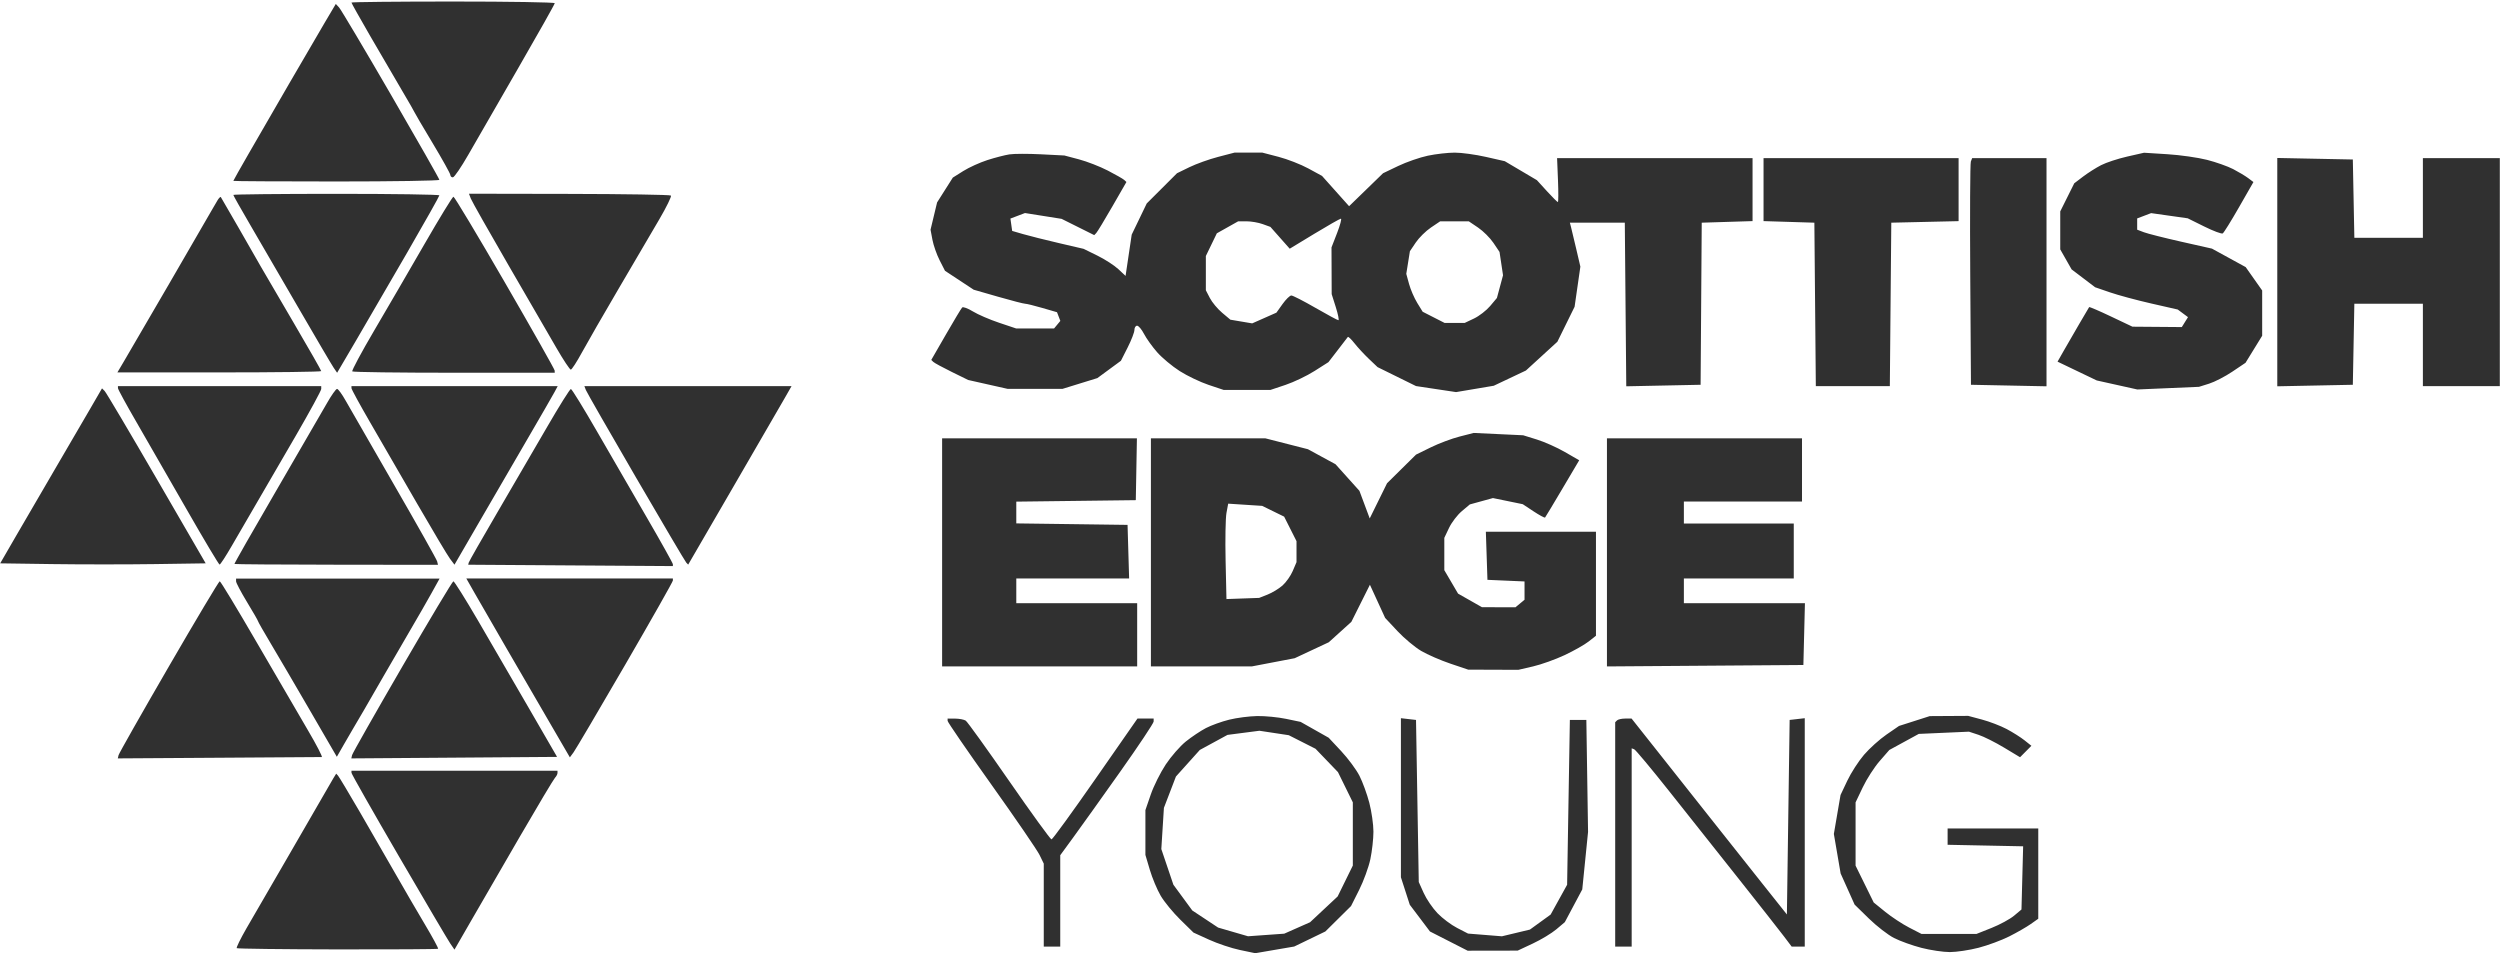 <svg width="910" height="347" viewBox="0 0 910 347" fill="none" xmlns="http://www.w3.org/2000/svg">
<path fill-rule="evenodd" clip-rule="evenodd" d="M127.93 0.937C127.93 1.145 131.021 6.658 134.798 13.187C138.575 19.715 143.75 28.582 146.298 32.89C148.846 37.198 150.93 40.829 150.93 40.959C150.93 41.09 153.855 46.066 157.43 52.019C161.005 57.971 163.93 63.228 163.93 63.699C163.93 64.171 164.341 64.557 164.842 64.557C165.344 64.557 167.879 60.845 170.475 56.307C173.071 51.769 181.211 37.642 188.563 24.912C195.915 12.182 201.93 1.495 201.93 1.162C201.93 0.829 185.28 0.557 164.93 0.557C144.58 0.557 127.93 0.728 127.93 0.937ZM118.2 8.245C115.982 11.992 110.125 22.032 105.186 30.557C100.246 39.082 93.668 50.46 90.568 55.842C87.467 61.224 84.93 65.724 84.93 65.842C84.93 65.96 101.805 66.057 122.43 66.057C143.055 66.057 159.93 65.786 159.93 65.456C159.93 65.125 151.993 51.175 142.291 34.456C132.59 17.736 124.109 3.467 123.444 2.745L122.234 1.433L118.2 8.245ZM367.43 56.194C365.78 56.447 362.18 57.377 359.43 58.261C356.68 59.145 352.72 60.943 350.63 62.256L346.83 64.645L343.965 69.163L341.1 73.681L339.909 78.646L338.718 83.611L339.407 87.288C339.787 89.31 340.97 92.675 342.036 94.765L343.976 98.567L349.203 102.013L354.43 105.458L363.292 108.008C368.166 109.41 372.597 110.557 373.138 110.557C373.679 110.557 376.514 111.252 379.436 112.102L384.75 113.647L385.357 115.229L385.965 116.81L384.825 118.184L383.685 119.557H376.776H369.867L363.648 117.472C360.228 116.325 355.944 114.474 354.127 113.358C352.311 112.242 350.557 111.597 350.229 111.925C349.901 112.252 347.238 116.681 344.309 121.766L338.985 131.012L339.708 131.72C340.105 132.11 343.13 133.754 346.43 135.374L352.43 138.32L359.627 139.939L366.825 141.557H376.772H386.719L393.079 139.593L399.439 137.628L403.728 134.474L408.016 131.321L410.473 126.472C411.824 123.805 412.93 120.934 412.93 120.09C412.93 119.247 413.368 118.557 413.904 118.557C414.44 118.557 415.574 119.901 416.423 121.544C417.272 123.186 419.421 126.188 421.199 128.214C422.976 130.24 426.68 133.329 429.43 135.079C432.18 136.829 436.905 139.088 439.93 140.099L445.43 141.937H453.93H462.43L467.93 140.099C470.955 139.088 475.707 136.812 478.49 135.043L483.549 131.825L486.933 127.441C488.793 125.03 490.448 122.876 490.609 122.654C490.77 122.433 491.864 123.475 493.039 124.969C494.215 126.464 496.584 129.024 498.304 130.658L501.43 133.629L508.43 137.08L515.43 140.53L522.721 141.627L530.012 142.724L536.874 141.566L543.735 140.409L549.583 137.641L555.43 134.874L561.156 129.637L566.882 124.4L570.017 118.032L573.152 111.664L574.203 104.36L575.254 97.057L573.737 90.557C572.903 86.982 572.042 83.382 571.825 82.557L571.43 81.057H581.43H591.43L591.695 110.835L591.96 140.613L605.49 140.335L619.02 140.057L619.225 110.557L619.43 81.057L628.68 80.769L637.93 80.482V69.019V57.557H602.354H566.778L567.104 65.559C567.283 69.961 567.266 73.561 567.066 73.559C566.866 73.558 565.066 71.762 563.066 69.569L559.43 65.581L553.587 62.128L547.743 58.675L540.889 57.116C537.12 56.259 532.009 55.557 529.532 55.557C527.055 55.557 522.644 56.059 519.729 56.673C516.815 57.287 511.955 58.974 508.93 60.423L503.43 63.057L497.25 69.057L491.07 75.057L486.142 69.543L481.214 64.029L476.247 61.326C473.515 59.839 468.632 57.933 465.395 57.09L459.51 55.557H454.43H449.35L443.4 57.107C440.127 57.959 435.42 59.647 432.94 60.857L428.43 63.057L422.921 68.557L417.412 74.057L414.676 79.734L411.939 85.412L410.823 92.921L409.706 100.43L407.068 97.96C405.617 96.602 402.18 94.385 399.43 93.034L394.43 90.578L385.43 88.482C380.48 87.329 374.63 85.862 372.43 85.221L368.43 84.057L368.111 81.809L367.791 79.56L370.442 78.552L373.093 77.545L379.761 78.604L386.43 79.664L392.367 82.624L398.303 85.584L399.037 84.82C399.441 84.401 402.077 80.049 404.895 75.151L410.019 66.246L409.224 65.507C408.787 65.1 406.092 63.561 403.235 62.086C400.378 60.612 395.653 58.774 392.735 58.002L387.43 56.598L378.93 56.166C374.255 55.927 369.08 55.94 367.43 56.194ZM774.299 56.99C770.926 57.756 766.651 59.164 764.799 60.118C762.946 61.073 759.989 62.948 758.229 64.287L755.028 66.72L752.479 71.835L749.93 76.95V83.867V90.785L751.997 94.421L754.064 98.057L758.348 101.31L762.633 104.563L768.039 106.422C771.012 107.445 777.777 109.269 783.073 110.476L792.701 112.669L794.565 114.054L796.43 115.44L795.305 117.248L794.179 119.057L785.194 118.984L776.209 118.911L768.423 115.214C764.141 113.18 760.553 111.638 760.451 111.787C760.348 111.935 758.687 114.757 756.761 118.057C754.834 121.357 752.287 125.764 751.102 127.85L748.947 131.643L756.087 135.065L763.227 138.487L770.608 140.129L777.989 141.771L789.21 141.288L800.43 140.806L804.107 139.654C806.13 139.021 809.942 137.053 812.578 135.28L817.372 132.057L820.401 127.137L823.43 122.216V113.977V105.737L820.43 101.48L817.43 97.223L811.288 93.86L805.146 90.496L793.987 87.982C787.849 86.6 781.725 85.049 780.379 84.537L777.93 83.607V81.557V79.507L780.47 78.542L783.009 77.576L789.664 78.519L796.32 79.461L802.331 82.441C805.637 84.08 808.671 85.217 809.072 84.969C809.474 84.721 812.152 80.411 815.025 75.391L820.249 66.263L818.339 64.832C817.289 64.045 814.828 62.57 812.87 61.555C810.912 60.541 806.637 59.026 803.37 58.189C800.103 57.352 793.605 56.427 788.93 56.133L780.43 55.597L774.299 56.99ZM641.93 69.019V80.482L651.18 80.769L660.43 81.057L660.695 110.807L660.96 140.557H674.43H687.9L688.165 110.807L688.43 81.057L700.68 80.776L712.93 80.495V69.026V57.557H677.43H641.93V69.019ZM717.387 58.809C717.123 59.497 717.024 78.06 717.168 100.059L717.43 140.057L731.18 140.335L744.93 140.613V99.085V57.557H731.399H717.867L717.387 58.809ZM828.93 99.057V140.613L842.68 140.335L856.43 140.057L856.707 125.307L856.983 110.557H869.457H881.93V125.557V140.557H895.93H909.93V99.057V57.557H895.93H881.93V72.057V86.557H869.457H856.985L856.707 72.307L856.43 58.057L842.68 57.779L828.93 57.501V99.057ZM84.93 70.952C84.93 71.169 87.787 76.231 91.279 82.202C94.77 88.172 102.711 101.832 108.926 112.557C115.14 123.282 120.783 132.874 121.467 133.873L122.71 135.688L129.648 123.873C133.464 117.374 141.838 102.969 148.258 91.861C154.678 80.753 159.93 71.415 159.93 71.111C159.93 70.806 143.055 70.557 122.43 70.557C101.805 70.557 84.93 70.735 84.93 70.952ZM171.378 72.282C171.752 73.256 177.926 84.178 185.099 96.554C192.273 108.931 200.162 122.545 202.631 126.807C205.1 131.069 207.415 134.552 207.775 134.545C208.135 134.539 209.957 131.726 211.824 128.295C213.691 124.864 219.708 114.407 225.195 105.057C230.682 95.707 237.326 84.379 239.96 79.883C242.593 75.387 244.51 71.47 244.219 71.179C243.928 70.888 227.267 70.619 207.194 70.581L170.699 70.512L171.378 72.282ZM79.285 72.74C78.821 73.465 77.946 74.957 77.342 76.057C76.738 77.157 69.703 89.307 61.707 103.057C53.712 116.807 46.172 129.745 44.952 131.807L42.732 135.557H79.831C100.236 135.557 116.93 135.344 116.93 135.084C116.93 134.824 112.372 126.836 106.8 117.334C101.229 107.832 95.897 98.707 94.952 97.057C94.006 95.407 90.398 89.107 86.933 83.057C83.468 77.007 80.52 71.915 80.382 71.74C80.244 71.566 79.75 72.016 79.285 72.74ZM154.509 88.849C149.053 98.313 140.799 112.503 136.168 120.382C131.536 128.261 127.965 134.926 128.232 135.192C128.498 135.459 145.189 135.678 165.323 135.679L201.93 135.681L201.895 134.869C201.876 134.422 193.72 119.995 183.769 102.807C173.819 85.62 165.398 71.576 165.054 71.599C164.711 71.622 159.966 79.384 154.509 88.849ZM486.703 84.807L484.667 90.057L484.699 98.557L484.73 107.057L486.232 111.807C487.058 114.42 487.485 116.557 487.18 116.557C486.876 116.557 483.116 114.532 478.825 112.057C474.534 109.582 470.583 107.557 470.045 107.557C469.507 107.557 468.065 108.964 466.84 110.683L464.614 113.809L460.205 115.76L455.796 117.71L451.828 117.04L447.861 116.369L444.859 113.844C443.209 112.455 441.199 110.045 440.394 108.488L438.93 105.656V99.422V93.188L440.93 89.057L442.93 84.925L446.816 82.741L450.702 80.557H453.751C455.428 80.557 458.067 81.014 459.615 81.573L462.43 82.589L465.945 86.559L469.46 90.529L478.445 85.08C483.387 82.083 487.724 79.615 488.084 79.594C488.444 79.574 487.822 81.92 486.703 84.807ZM538.008 82.831C539.864 84.081 542.383 86.589 543.606 88.404L545.829 91.704L546.466 95.951L547.103 100.199L545.99 104.333L544.877 108.466L542.415 111.392C541.061 113.001 538.418 115.047 536.54 115.938L533.128 117.557H529.489H525.85L521.851 115.517L517.852 113.476L515.879 110.267C514.793 108.501 513.451 105.398 512.896 103.369L511.886 99.682L512.545 95.565L513.203 91.447L515.34 88.276C516.516 86.532 518.996 84.081 520.852 82.831L524.226 80.557H529.43H534.634L538.008 82.831ZM42.94 141.307C42.946 141.72 45.984 147.29 49.69 153.686C53.397 160.082 61.605 174.356 67.93 185.406C74.255 196.456 79.655 205.502 79.93 205.508C80.205 205.514 82.177 202.49 84.313 198.788C86.448 195.086 90.562 188.007 93.454 183.057C96.347 178.107 102.812 166.984 107.822 158.339C112.831 149.694 116.93 142.156 116.93 141.589V140.557H79.93H42.93L42.94 141.307ZM127.94 141.307C127.946 141.72 130.984 147.29 134.69 153.685C138.397 160.08 146.105 173.405 151.82 183.295C157.534 193.185 162.934 202.237 163.82 203.41L165.43 205.545L174.848 189.301C180.028 180.367 187.962 166.716 192.478 158.965C196.995 151.215 201.21 143.902 201.845 142.715L203 140.557H165.465H127.93L127.94 141.307ZM213.256 141.963C213.553 142.737 221.739 157.024 231.448 173.713C241.157 190.402 249.415 204.387 249.798 204.79L250.496 205.523L266.88 177.29C275.892 161.762 284.357 147.144 285.692 144.807L288.12 140.557H250.418H212.716L213.256 141.963ZM32.875 148.709C30.533 152.75 24.798 162.582 20.13 170.557C15.462 178.532 9.039 189.557 5.856 195.057L0.07 205.057L19.066 205.329C29.514 205.478 46.344 205.478 56.466 205.329L74.87 205.057L56.966 174.173C47.119 157.187 38.628 142.855 38.097 142.324L37.133 141.36L32.875 148.709ZM118.979 146.807C117.347 149.694 109.064 163.982 100.573 178.557C92.082 193.132 85.228 205.159 85.342 205.284C85.456 205.408 102.173 205.53 122.49 205.555L159.43 205.599L159.117 204.328C158.944 203.629 151.913 191.132 143.492 176.557C135.07 161.982 127.111 148.148 125.805 145.815C124.499 143.481 123.096 141.569 122.689 141.565C122.281 141.56 120.612 143.92 118.979 146.807ZM199.213 155.307C194.831 162.87 186.641 176.932 181.014 186.557C175.386 196.182 170.702 204.394 170.606 204.807L170.43 205.557L207.68 205.807L244.93 206.057V205.383C244.93 205.013 240.662 197.363 235.445 188.383C230.229 179.404 222.016 165.212 217.195 156.847C212.374 148.481 208.149 141.619 207.805 141.597C207.461 141.575 203.594 147.745 199.213 155.307ZM531.278 158.909C528.444 159.634 523.719 161.409 520.778 162.855L515.43 165.483L510.158 170.691L504.887 175.9L501.733 182.306L498.579 188.713L496.704 183.687L494.829 178.661L490.478 173.821L486.127 168.982L481.103 166.248L476.079 163.513L468.345 161.535L460.61 159.557H439.77H418.93V201.057V242.557H437.342H455.754L463.509 241.073L471.263 239.59L477.47 236.685L483.677 233.781L487.783 230.07L491.89 226.36L495.269 219.606L498.649 212.851L501.418 218.884L504.188 224.918L508.665 229.705C511.128 232.337 515.024 235.594 517.324 236.942C519.624 238.29 524.414 240.373 527.968 241.572L534.43 243.75L543.557 243.783L552.684 243.816L558.057 242.569C561.012 241.883 566.162 240.04 569.502 238.473C572.842 236.907 576.779 234.677 578.252 233.518L580.93 231.412V212.484V193.557H560.891H540.852L541.141 202.307L541.43 211.057L548.18 211.353L554.93 211.648V214.98V218.312L553.276 219.685L551.623 221.057L545.526 221.037L539.43 221.018L535.082 218.548L530.734 216.078L528.232 211.809L525.73 207.54V201.66V195.781L527.449 192.157C528.395 190.164 530.486 187.426 532.095 186.072L535.021 183.61L539.225 182.453L543.43 181.296L548.857 182.411L554.284 183.526L558.199 186.116C560.352 187.541 562.244 188.561 562.404 188.382C562.563 188.203 565.424 183.441 568.762 177.799L574.83 167.54L569.63 164.539C566.77 162.888 562.18 160.84 559.43 159.988L554.43 158.439L545.43 158.015L536.43 157.592L531.278 158.909ZM342.93 201.057V242.557H378.43H413.93V231.057V219.557H391.93H369.93V215.057V210.557H390.466H411.002L410.716 200.807L410.43 191.057L390.18 190.786L369.93 190.516V186.556V182.596L391.68 182.327L413.43 182.057L413.633 170.807L413.836 159.557H378.383H342.93V201.057ZM584.93 201.07V242.582L620.68 242.32L656.43 242.057L656.713 230.807L656.996 219.557H634.963H612.93V215.057V210.557H632.93H652.93V200.557V190.557H632.93H612.93V186.557V182.557H634.43H655.93V171.057V159.557H620.43H584.93V201.07ZM463.43 186.096L467.43 188.057L469.68 192.519L471.93 196.981V200.801V204.621L470.559 207.839C469.805 209.609 468.117 211.997 466.809 213.145C465.5 214.294 463.057 215.774 461.378 216.434L458.326 217.636L452.378 217.846L446.43 218.057L446.118 204.057C445.947 196.357 446.089 188.544 446.435 186.695L447.063 183.332L453.246 183.734L459.43 184.135L463.43 186.096ZM85.93 211.602C85.93 212.147 87.73 215.556 89.93 219.177C92.13 222.799 93.93 225.927 93.93 226.13C93.93 226.333 96.021 230 98.577 234.278C101.133 238.557 107.586 249.576 112.917 258.765L122.609 275.473L125.014 271.265C126.337 268.951 127.871 266.307 128.424 265.39C128.978 264.473 130.826 261.323 132.533 258.39C134.24 255.457 137.44 249.907 139.645 246.057C141.85 242.207 146.031 235.007 148.936 230.057C151.842 225.107 155.522 218.705 157.114 215.831L160.009 210.604L122.969 210.608L85.93 210.611V211.602ZM172.724 215.807C174.366 218.695 179.495 227.582 184.122 235.557C188.749 243.532 195.886 255.821 199.982 262.866L207.43 275.675L208.766 273.866C209.501 272.871 217.939 258.559 227.516 242.061C237.094 225.564 244.93 211.726 244.93 211.311V210.557H207.335H169.739L172.724 215.807ZM61.43 242.653C51.53 259.731 43.306 274.233 43.155 274.88L42.879 276.057L79.655 275.817C99.881 275.686 116.743 275.573 117.125 275.567C117.507 275.562 115.237 271.169 112.08 265.807C108.923 260.445 100.533 246.044 93.436 233.807C86.338 221.57 80.283 211.567 79.981 211.58C79.678 211.592 71.33 225.575 61.43 242.653ZM146.43 242.645C136.53 259.707 128.306 274.205 128.154 274.862L127.879 276.057L165.328 275.784L202.776 275.51L192.52 257.784C186.88 248.034 178.522 233.644 173.948 225.807C169.375 217.97 165.362 211.572 165.031 211.59C164.701 211.607 156.33 225.582 146.43 242.645ZM447.43 261.963C444.68 262.642 440.855 264.024 438.93 265.032C437.005 266.041 433.729 268.232 431.65 269.903C429.571 271.573 426.285 275.329 424.346 278.249C422.407 281.17 419.946 286.104 418.876 289.215L416.93 294.87V303.032V311.194L418.539 316.625C419.424 319.613 421.203 323.857 422.493 326.057C423.783 328.257 426.996 332.172 429.634 334.757L434.43 339.458L440.097 342.043C443.214 343.465 448.273 345.154 451.34 345.797L456.915 346.967L464.009 345.75L471.104 344.534L476.767 341.795L482.43 339.057L487.102 334.432L491.775 329.807L494.727 323.932C496.351 320.701 498.186 315.672 498.805 312.758C499.424 309.843 499.93 305.325 499.93 302.718C499.93 300.111 499.257 295.394 498.435 292.237C497.612 289.079 495.996 284.646 494.842 282.384C493.688 280.123 490.695 276.082 488.191 273.404L483.637 268.536L478.533 265.653L473.43 262.771L468.131 261.664C465.216 261.055 460.491 260.595 457.631 260.642C454.77 260.689 450.18 261.283 447.43 261.963ZM696.839 262.453L691.248 264.242L686.678 267.386C684.165 269.115 680.481 272.432 678.492 274.756C676.502 277.081 673.767 281.323 672.414 284.183L669.953 289.384L668.738 296.47L667.523 303.557L668.756 310.748L669.989 317.939L672.531 323.602L675.073 329.266L680.251 334.33C683.1 337.115 687.23 340.312 689.43 341.433C691.63 342.555 696.112 344.167 699.39 345.015C702.668 345.863 707.328 346.557 709.746 346.557C712.163 346.557 716.874 345.849 720.214 344.983C723.554 344.118 728.569 342.26 731.359 340.855C734.148 339.45 737.667 337.428 739.18 336.361L741.93 334.421V317.989V301.557H725.43H708.93V304.529V307.501L722.678 307.779L736.425 308.057L736.121 319.557L735.817 331.057L733.123 333.314C731.642 334.556 727.955 336.558 724.93 337.762L719.43 339.953L709.43 339.954L699.43 339.955L694.93 337.635C692.455 336.36 688.54 333.783 686.23 331.91L682.03 328.505L678.73 321.802L675.43 315.099V303.578V292.057L678.055 286.557C679.499 283.532 682.263 279.243 684.197 277.025L687.712 272.993L693.071 270.068L698.43 267.142L707.568 266.735L716.707 266.328L720.18 267.475C722.091 268.105 726.274 270.199 729.476 272.127L735.298 275.633L737.364 273.551L739.43 271.469L736.93 269.479C735.555 268.384 732.63 266.536 730.43 265.37C728.23 264.205 724.18 262.651 721.43 261.916L716.43 260.581L709.43 260.623L702.43 260.665L696.839 262.453ZM344.93 262.395C344.93 262.855 352.117 273.318 360.901 285.645C369.685 297.971 377.56 309.475 378.401 311.208L379.93 314.359V329.458V344.557H382.93H385.93V327.929V311.302L390.768 304.679C393.429 301.037 401.079 290.328 407.768 280.881C414.457 271.435 419.93 263.222 419.93 262.631V261.557H416.983H414.036L398.733 283.539C390.316 295.628 383.123 305.528 382.749 305.539C382.374 305.549 375.444 295.995 367.349 284.307C359.254 272.62 352.136 262.726 351.531 262.322C350.925 261.918 349.192 261.581 347.68 261.572L344.93 261.557V262.395ZM509.93 290.376V319.327L511.545 324.327L513.159 329.326L516.832 334.191L520.505 339.057L527.367 342.557L534.228 346.057L543.329 346.041L552.43 346.026L557.93 343.451C560.955 342.035 564.817 339.703 566.513 338.268L569.597 335.66L572.771 329.704L575.946 323.747L576.999 313.281L578.053 302.814L577.741 282.436L577.43 262.057H574.43H571.43L570.93 292.057L570.43 322.057L567.43 327.48L564.43 332.903L560.662 335.635L556.893 338.366L551.795 339.589L546.698 340.812L540.534 340.317L534.371 339.823L530.401 337.777C528.217 336.653 524.99 334.23 523.231 332.395C521.471 330.559 519.221 327.257 518.231 325.057L516.43 321.057L515.93 291.557L515.43 262.057L512.68 261.741L509.93 261.424V290.376ZM588.597 262.224L587.93 262.89V303.724V344.557H590.93H593.93V308.474V272.39L594.835 272.724C595.332 272.907 601.093 279.807 607.637 288.057C614.181 296.307 625.602 310.707 633.017 320.057C640.431 329.407 647.773 338.745 649.333 340.807L652.167 344.557H654.549H656.93V302.991V261.424L654.18 261.741L651.43 262.057L650.93 297.46L650.43 332.863L641.358 321.46C636.368 315.188 628.015 304.657 622.795 298.057C617.575 291.457 608.937 280.544 603.6 273.807L593.896 261.557H591.58C590.306 261.557 588.963 261.857 588.597 262.224ZM473.977 270.081L478.848 272.549L482.934 276.801L487.019 281.053L489.725 286.555L492.43 292.057V303.557V315.057L489.666 320.683L486.902 326.31L481.883 331.004L476.864 335.698L472.163 337.778L467.462 339.858L460.871 340.329L454.28 340.801L448.835 339.218L443.391 337.635L438.692 334.522L433.992 331.41L430.553 326.725L427.114 322.039L424.917 315.548L422.72 309.057L423.192 301.557L423.664 294.057L425.851 288.355L428.038 282.654L432.385 277.818L436.733 272.982L441.769 270.241L446.804 267.501L452.617 266.747L458.43 265.994L463.768 266.803L469.106 267.612L473.977 270.081ZM127.94 281.307C127.945 281.72 135.707 295.388 145.19 311.682C154.672 327.976 163.105 342.288 163.93 343.486L165.43 345.664L171.368 335.361C174.634 329.694 182.662 315.832 189.208 304.557C195.754 293.282 201.519 283.629 202.02 283.107C202.52 282.584 202.93 281.797 202.93 281.357V280.557H165.43H127.93L127.94 281.307ZM121.315 283.332C120.729 284.281 119.109 287.082 117.713 289.557C116.318 292.032 110.333 302.382 104.414 312.557C98.494 322.732 91.881 334.137 89.719 337.902C87.556 341.667 85.96 344.921 86.172 345.132C86.384 345.344 102.896 345.546 122.865 345.582C142.835 345.618 159.307 345.513 159.47 345.35C159.634 345.187 157.489 341.229 154.704 336.555C151.919 331.881 147.077 323.557 143.942 318.057C140.808 312.557 134.972 302.432 130.973 295.557C126.975 288.682 123.405 282.731 123.041 282.332L122.38 281.607L121.315 283.332Z" fill="#303030"/>
</svg>
